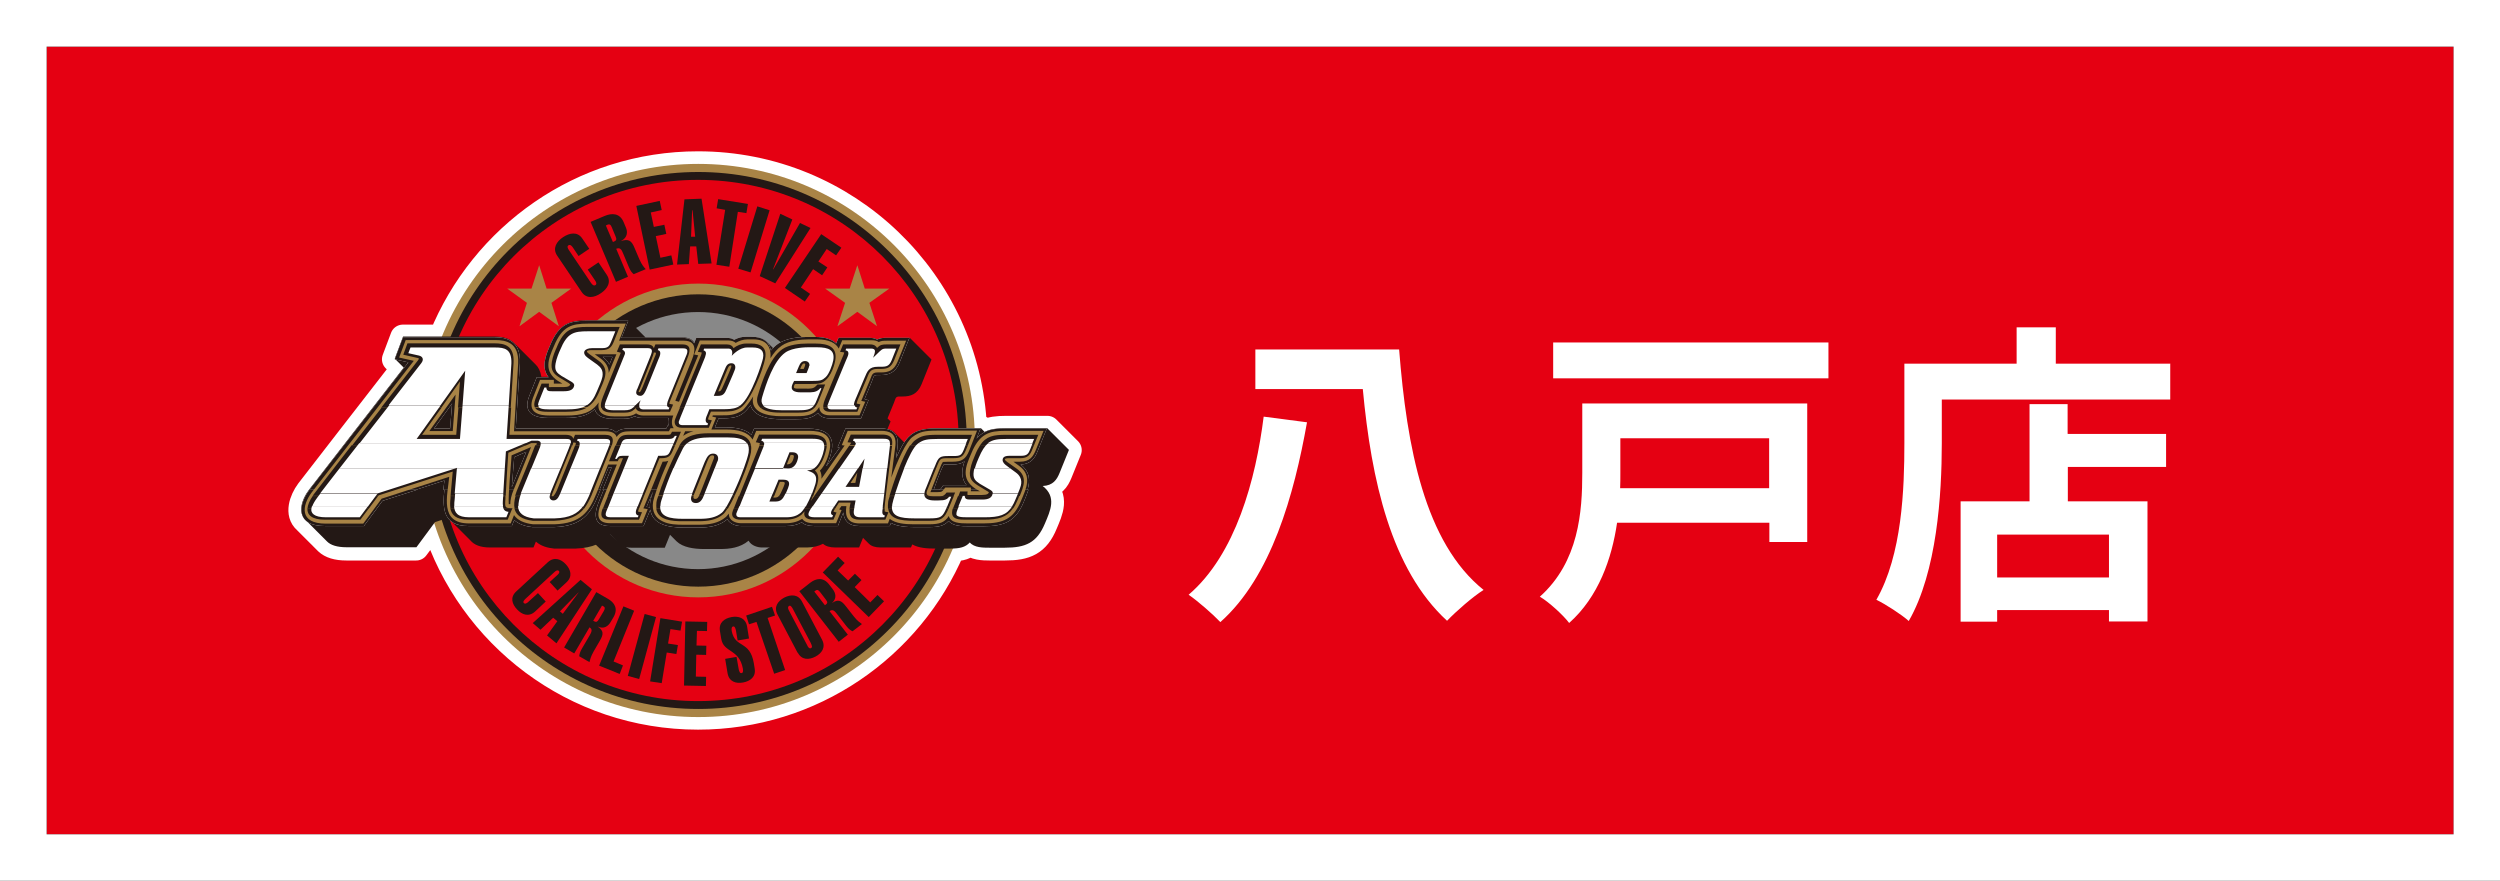 <?xml version="1.0" encoding="UTF-8"?>
<svg id="_レイヤー_2" data-name="レイヤー 2" xmlns="http://www.w3.org/2000/svg" viewBox="0 0 114.25 40.25">
  <rect x="0" y="0" width="114.25" height="40.25" fill="#333333" stroke="none"/>
  <defs>
    <style>
      .cls-1, .cls-2, .cls-3 {
        fill: #fff;
      }

      .cls-1, .cls-4 {
        fill-rule: evenodd;
      }

      .cls-2 {
        stroke: #fff;
        stroke-linecap: round;
        stroke-linejoin: round;
        stroke-width: 1.15px;
      }

      .cls-5, .cls-4 {
        fill: #231815;
      }

      .cls-6 {
        fill: #a98446;
      }

      .cls-7 {
        fill: #e50012;
      }

      .cls-8 {
        fill: #888;
      }
    </style>
  </defs>
  <g id="_コンテンツ" data-name="コンテンツ">
    <g>
      <rect class="cls-7" x="2.13" y="2.13" width="110" height="36"/>
      <g>
        <path class="cls-2" d="M47.87,19.58h-1.91c-.37,0-.68.03-.95.17l-.17-.17h-.31c-.29-6.72-5.83-12.09-12.63-12.09-5.31,0-9.85,3.28-11.73,7.92h-1.76l-.38,1.01.41.41c-1.13,1.46-4.18,5.38-4.35,5.61-.31.42-.51,1.04-.12,1.37l.97.97c.17.16.45.26.89.26h3.19l.82-1.1c1.62,5.12,6.4,8.83,12.06,8.83,5.22,0,9.71-3.17,11.63-7.69.38-.01.62-.08.8-.28.2.23.61.24.89.24h.71c.96,0,1.47-.22,1.83-1.1.25-.59.55-1.22-.1-1.72.48-.02.65-.3.77-.59l.43-1.06-.99-.99Z"/>
        <g>
          <path class="cls-6" d="M19.27,20.13c0-6.98,5.66-12.64,12.64-12.64s12.64,5.66,12.64,12.64-5.66,12.64-12.64,12.64-12.64-5.66-12.64-12.64h0Z"/>
          <path class="cls-5" d="M19.64,20.13c0-6.78,5.49-12.27,12.27-12.27s12.27,5.49,12.27,12.27-5.49,12.27-12.27,12.27-12.27-5.49-12.27-12.27h0Z"/>
          <path class="cls-7" d="M19.99,20.13c0-6.58,5.33-11.91,11.91-11.91s11.91,5.33,11.91,11.91-5.33,11.91-11.91,11.91-11.91-5.33-11.91-11.91h0Z"/>
          <path class="cls-6" d="M24.74,20.13c0-3.96,3.21-7.17,7.17-7.17s7.17,3.21,7.17,7.17-3.21,7.17-7.17,7.17-7.17-3.21-7.17-7.17h0Z"/>
          <path class="cls-5" d="M25.23,20.13c0-3.69,2.99-6.68,6.68-6.68s6.68,2.99,6.68,6.68-2.99,6.68-6.68,6.68-6.68-2.99-6.68-6.68h0Z"/>
          <path class="cls-8" d="M26.03,20.13c0-3.24,2.63-5.87,5.87-5.87s5.87,2.63,5.87,5.87-2.63,5.88-5.87,5.88-5.87-2.63-5.87-5.88h0Z"/>
          <path class="cls-5" d="M26.86,12.32l.33.49c.05.07.1.17.02.22-.08.05-.15-.03-.2-.1l-1.01-1.5c-.05-.07-.1-.17-.02-.22.08-.05.15.03.2.1l.26.39.49-.33-.32-.47c-.22-.33-.58-.26-.88-.06-.3.2-.49.51-.27.84l1.12,1.66c.22.33.58.27.88.06.3-.2.49-.51.27-.84l-.38-.57-.49.33h0Z"/>
          <polygon class="cls-5" points="30.77 12.09 30.68 11.67 30.18 11.78 29.97 10.79 30.45 10.69 30.36 10.27 29.88 10.37 29.74 9.71 30.24 9.6 30.15 9.18 29.08 9.41 29.69 12.32 30.77 12.09 30.77 12.09"/>
          <polygon class="cls-5" points="33.72 9.68 34.11 9.74 34.18 9.32 32.82 9.1 32.75 9.52 33.14 9.59 32.74 12.1 33.33 12.19 33.72 9.68 33.72 9.68"/>
          <polygon class="cls-5" points="34.3 12.45 35.17 9.61 34.61 9.43 33.74 12.28 34.3 12.45 34.3 12.45"/>
          <polygon class="cls-5" points="36.21 10.03 35.66 9.77 34.72 12.62 35.43 12.95 37.04 10.42 36.56 10.19 35.34 12.31 35.33 12.3 36.21 10.03 36.21 10.03"/>
          <polygon class="cls-5" points="36.78 13.78 37.02 13.43 36.6 13.14 37.16 12.3 37.57 12.58 37.81 12.22 37.4 11.95 37.78 11.38 38.21 11.67 38.45 11.32 37.53 10.7 35.87 13.16 36.78 13.78 36.78 13.78"/>
          <path class="cls-4" d="M28.7,12.65l-.54-1.28c.19-.08.25.05.32.22l.26.62c.08.19.15.26.22.32l.55-.23c-.08-.09-.17-.18-.29-.45l-.23-.54c-.13-.31-.26-.41-.62-.29h0c.32-.16.32-.43.23-.63l-.1-.24c-.18-.42-.54-.42-.87-.28l-.64.27,1.16,2.74.54-.23h0ZM27.7,10.3l.06-.03c.09-.04.15-.01.2.12l.17.41c.06.13.04.19-.05.23l-.07.03-.32-.75h0Z"/>
          <path class="cls-4" d="M31.58,10.83l.05-1.22h.02l.12,1.21h-.19ZM30.95,12.09l.53-.02.06-.81h.28s.09.8.09.8l.61-.02-.46-2.96-.78.03-.34,2.99h0Z"/>
          <path class="cls-5" d="M24.58,27.11l-.43.39c-.06.06-.15.12-.21.06-.06-.06.02-.14.08-.2l1.31-1.21c.06-.06.15-.12.21-.06.06.06-.02.15-.08.2l-.34.31.36.39.41-.38c.29-.27.19-.58-.03-.82-.22-.24-.53-.36-.82-.1l-1.45,1.34c-.29.27-.19.58.04.82.22.24.53.36.82.1l.49-.46-.36-.39h0Z"/>
          <path class="cls-4" d="M25.59,27.94l.84-.86h.01s-.72.97-.72.97l-.13-.11h0ZM24.34,28.47l.36.31.58-.55.19.16-.47.65.43.36,1.62-2.47-.52-.43-2.19,1.98h0Z"/>
          <path class="cls-4" d="M26.25,29.85l.69-1.18c.16.09.09.22,0,.38l-.34.58c-.1.17-.12.27-.13.36l.47.27c.03-.12.05-.24.19-.49l.29-.5c.17-.29.17-.45-.11-.64h0c.29.14.49-.02.6-.21l.13-.22c.22-.39.04-.66-.25-.83l-.54-.31-1.47,2.53.46.27h0ZM27.52,27.68l.06.03c.07.04.08.1.01.22l-.22.37c-.07.12-.12.14-.2.1l-.06-.03.4-.69h0Z"/>
          <polygon class="cls-5" points="28.32 30.8 28.47 30.41 28.04 30.23 28.98 27.91 28.49 27.71 27.38 30.42 28.32 30.8 28.32 30.8"/>
          <polygon class="cls-5" points="29.21 31.03 29.98 28.2 29.46 28.06 28.69 30.89 29.21 31.03 29.21 31.03"/>
          <polygon class="cls-5" points="30.24 31.22 30.47 29.82 30.91 29.89 30.98 29.48 30.53 29.41 30.64 28.75 31.1 28.82 31.17 28.41 30.18 28.25 29.71 31.14 30.24 31.22 30.24 31.22"/>
          <polygon class="cls-5" points="32.26 31.35 32.27 30.93 31.8 30.92 31.82 29.92 32.27 29.93 32.28 29.51 31.83 29.5 31.85 28.83 32.31 28.84 32.32 28.42 31.32 28.4 31.26 31.33 32.26 31.35 32.26 31.35"/>
          <path class="cls-5" d="M34.23,29.18l-.09-.56c-.07-.38-.39-.48-.71-.42-.32.06-.59.25-.53.63l.06.36c.11.66.82.44.99,1.37.01.08.02.19-.06.2-.08.02-.11-.09-.13-.17l-.1-.57-.52.09.11.66c.07.39.39.48.71.42.32-.06.59-.25.53-.63l-.04-.25c-.18-1.06-.85-.67-1.01-1.47-.01-.08-.02-.19.06-.21.08-.02.11.09.13.17l.08.47.52-.09h0Z"/>
          <polygon class="cls-5" points="35.08 28.24 35.42 28.13 35.28 27.73 34.1 28.13 34.23 28.53 34.57 28.42 35.38 30.79 35.88 30.62 35.08 28.24 35.08 28.24"/>
          <path class="cls-4" d="M36.46,29.83c.18.34.51.33.8.18.29-.15.49-.42.31-.77l-.92-1.75c-.18-.34-.51-.33-.81-.18-.29.16-.49.42-.31.77l.92,1.75h0ZM37.06,29.41c.04.07.08.18,0,.21-.07.04-.14-.05-.17-.13l-.83-1.58c-.04-.07-.08-.17,0-.22.07-.04.13.06.17.13l.83,1.58h0Z"/>
          <path class="cls-4" d="M38.75,29.01l-.84-1.08c.15-.11.24,0,.35.14l.41.53c.12.16.21.21.29.25l.43-.33c-.09-.07-.21-.14-.38-.36l-.36-.46c-.2-.26-.35-.33-.63-.14h0c.24-.22.17-.46.03-.64l-.16-.21c-.27-.35-.6-.28-.86-.08l-.5.39,1.8,2.31.42-.33h0ZM37.22,27.03l.05-.04c.07-.05.13-.04.21.07l.26.34c.09.11.08.17.01.22l-.05.04-.49-.63h0Z"/>
          <polygon class="cls-5" points="40.4 27.48 40.1 27.19 39.77 27.53 39.06 26.83 39.37 26.51 39.07 26.22 38.76 26.53 38.28 26.07 38.6 25.73 38.3 25.44 37.6 26.16 39.7 28.2 40.4 27.48 40.4 27.48"/>
          <polygon class="cls-6" points="26.1 13.19 25.2 13.84 25.54 14.91 24.64 14.25 23.74 14.91 24.08 13.84 23.18 13.19 24.29 13.19 24.64 12.12 24.98 13.19 26.1 13.19 26.1 13.19"/>
          <polygon class="cls-6" points="40.64 13.19 39.73 13.84 40.08 14.91 39.18 14.25 38.27 14.91 38.62 13.84 37.71 13.19 38.83 13.19 39.18 12.12 39.52 13.19 40.64 13.19 40.64 13.19"/>
          <path class="cls-5" d="M31.74,15.7l.1-.25h1.39c.13,0,.24.03.34.09.15-.08.33-.14.53-.14h.26c.33,0,.56.09.7.24l.28.28c.08-.08.16-.15.24-.21.38-.26.95-.31,1.31-.31h.38c.45,0,.77.11.96.3l.11-.26h1.43c.13,0,.24.03.33.08.14-.07.27-.08.41-.08h1.07l.99.99-.45,1.12c-.19.47-.5.57-.88.57h-.15c-.18,0-.17.13-.23.27l-.3.73.14.14-.14.34c.14.03.27.1.37.22l.4.41c.3-.47.66-.66,1.48-.66h2.02l.17.17c.26-.14.57-.17.95-.17h1.91l.99.99-.43,1.06c-.12.29-.29.57-.77.59.65.5.35,1.13.1,1.72-.37.88-.88,1.1-1.83,1.1h-.71c-.28,0-.69,0-.89-.24-.2.22-.46.28-.89.28h-.69c-.35,0-.75-.02-1.05-.19l-.06.14h-1.38c-.25,0-.43-.06-.54-.17l-.27-.27-.18.44h-1.09c-.25,0-.44-.06-.56-.17-.19.1-.43.17-.73.17h-2.06c-.17,0-.48-.07-.61-.31-.38.32-.86.38-1.3.38h-.73c-.46,0-.97-.07-1.26-.35l-.3-.3-.24.59h-1.54c-.26,0-.43-.07-.53-.18l-.43-.43c-.31.38-.77.62-1.57.65h-.99c-.29-.03-.6-.11-.83-.32l-.11.27h-1.99c-.44,0-.72-.12-.89-.32l-1.03-1.03-.59.19-.85,1.15h-3.19c-.44,0-.73-.1-.89-.26l-.97-.97c-.39-.34-.19-.96.12-1.37.17-.23,3.22-4.15,4.35-5.61l-.41-.41.38-1.01h4.17c.31,0,.67.05.91.3l.97.97c.13.12.23.31.27.57h.34c-.35-.45-.14-.98.07-1.46.4-.98.9-1.12,1.67-1.12h1.9l.78.78h1.69c.3,0,.46.1.54.25h0Z"/>
          <path class="cls-1" d="M19.07,22.38l-1.59.51-.85,1.15h-1.77c-1.41,0-1.19-1.01-.75-1.61,0-.01.02-.03.04-.05h4.92ZM27.44,22.38l-.1.25c-.34.83-.74,1.42-2.02,1.46h-.99c-.29-.03-.6-.12-.83-.32l-.11.27h-1.99c-1.18,0-1.18-.86-1.09-1.67h7.14ZM42.71,22.38s0,0,0,0h.14s.06,0,.09,0h4.06c-.06.19-.14.38-.22.57-.37.88-.88,1.1-1.83,1.1h-.71c-.28,0-.68,0-.89-.24-.2.22-.46.28-.89.28h-.69c-.35,0-.75-.03-1.05-.19l-.06.14h-1.38c-.52,0-.71-.27-.74-.62l-.25.62h-1.09c-.25,0-.44-.06-.56-.17-.19.11-.43.17-.73.17h-2.06c-.17,0-.48-.07-.61-.31-.38.32-.86.38-1.3.38h-.73c-.65,0-1.4-.14-1.49-.82l-.31.75h-1.54c-.74,0-.73-.52-.53-1.04l.25-.62h15.13ZM29.7,23.18c0-.09,0-.18.02-.28.01-.07.05-.23.13-.45l-.3.71.15.03h0Z"/>
          <path class="cls-1" d="M14.14,22.38c.44-.57,3.66-4.72,4.52-5.82-.21-.05-.41-.09-.62-.14l.38-1.01h4.17c.54,0,1.22.15,1.17,1.19l-.19,2.98h4.05c.24,0,.42.06.53.18.17-.15.38-.18.6-.18h1.7s.05-.09.07-.14h.03c-.03-.11-.02-.23,0-.34h-1.2c-.12,0-.24-.02-.34-.08-.16.09-.32.12-.55.12h-.44c-.49,0-.77-.16-.84-.44-.33.31-.77.4-1.38.4h-.74c-.48,0-1.21-.13-.88-.98l.35-.88h.54c-.35-.45-.14-.98.07-1.46.4-.98.9-1.12,1.67-1.12h1.9l-.31.78h2.78c.3,0,.46.1.54.25l.1-.25h1.39c.13,0,.24.03.34.09.15-.08.33-.14.53-.14h.26c.56,0,.82.26.89.63.1-.12.21-.23.33-.31.38-.26.95-.31,1.31-.31h.38c.45,0,.77.11.96.3l.11-.26h1.43c.13,0,.24.03.33.08.14-.07.27-.08.41-.08h1.07l-.45,1.13c-.19.47-.5.57-.88.57h-.15c-.18,0-.17.13-.23.27l-.34.83.18.05-.34.83h-1.43c-.28,0-.46-.1-.54-.25-.28.27-.64.29-1.01.29h-.69c-.47,0-1.22-.09-1.38-.64-.38.52-.66.6-1.33.6h-.13l-.17.41h.52c.4,0,.87.07,1.15.34l.12-.28h2.51c.56,0,1.19.18,1.04.99-.04.2-.12.47-.25.71h.02s.59-.83.59-.83l-.09-.02.36-.86h1.62c.34,0,.83.11.76.81-.02.18-.04.36-.07.54.45-.98.7-1.35,1.84-1.35h2.02l-.18.46c.34-.39.75-.46,1.3-.46h1.91l-.43,1.06c-.12.29-.29.57-.77.59.44.34.44.74.32,1.15h-4.06c.11-.02.12-.08.21-.21h1.06c-.27-.33-.22-.72-.09-1.09-.14.11-.33.15-.58.15-.02,0-.28,0-.37,0-.18.32-.42,1.04-.46,1.15h-15.13l.41-1.02h-.14l-.41,1.02h-7.14c.02-.14.03-.28.05-.42l-1.29.42h-4.92ZM23.39,22.26c.11-.28.45-1.09.66-1.61l-.55.24c-.03.46-.08.92-.11,1.37h0ZM20.66,18.44l-.82,1.14h.73l.09-1.14h0ZM27.55,16.31c.14.11.24.23.3.35l.14-.35h-.44Z"/>
          <path class="cls-3" d="M31.31,19.71l-.09.21c.14-.1.3-.17.47-.21h-.38ZM27.82,17.04l.35-.85h-.99l.25.18c.29.21.39.44.39.68h0ZM20.69,19.7l.13-1.67-1.2,1.67h1.07ZM23.32,23.05c0-.2.05-.42.15-.66.06-.15.61-1.47.8-1.96l-.89.38c-.03.49-.16,1.77-.13,2.23h.07ZM40.11,15.66c.14-.09.26-.09.41-.09h.89l-.39.96c-.17.41-.42.49-.77.49h-.15c-.26,0-.25.14-.34.34l-.4.96.18.04-.26.62h-1.35c-.36,0-.48-.17-.49-.38-.1.16-.22.26-.36.32-.2.09-.44.1-.7.1h-.69c-.56,0-1.43-.14-1.27-.9-.22.34-.42.6-.53.66-.34.2-.58.2-.91.2h-.41v.03s-.02.03-.02.03l.18.04-.22.55h.7c.48,0,.98.1,1.18.46l.17-.4h2.43c.55,0,1.05.16.93.85-.05.28-.19.7-.45.97.06.09.08.22.07.37l1.06-1.52c-.05,0-.1-.01-.13-.02l.27-.65h1.54c.32,0,.7.09.64.67-.06.49-.13.98-.19,1.47.28-.77.68-1.65.97-1.86.31-.23.54-.29,1.11-.29h1.84l-.36.92c-.16.39-.34.5-.76.5,0,0-.39,0-.44.01-.05.07-.08.14-.11.22l-.46,1.16h.32c.22,0,.21-.02.36-.21h1.17v.17h.41c-.07-.04-.14-.08-.21-.12-.66-.44-.45-1-.19-1.59.38-.93.83-1.05,1.57-1.05h1.74l-.36.89c-.12.28-.26.52-.72.52h-.3l.25.18c.64.46.33,1.06.1,1.61-.34.82-.8,1.03-1.72,1.03h-.71c-.37,0-.79-.02-.87-.34-.18.29-.41.38-.91.38h-.69c-.41,0-.84-.04-1.1-.25l-.08.21h-1.3c-.56,0-.67-.34-.6-.79h-.23l-.1.15.11.03-.25.6h-1.01c-.3,0-.46-.08-.54-.2-.19.12-.42.2-.75.2h-2.06c-.21,0-.56-.11-.54-.44-.05.06-.09.11-.13.15-.34.3-.79.36-1.24.36h-.73c-.27,0-.64-.01-.92-.15-.32-.15-.52-.44-.44-.92.03-.15.24-.86.69-1.85-.08.03-.17.04-.26.04l-.85,2.07-.03.06.2.04-.26.64h-1.46c-.67,0-.58-.48-.42-.88l.73-1.8h-.4l-.54,1.34c-.33.81-.69,1.35-1.91,1.39h-.98c-.44-.05-.72-.2-.87-.42l-.15.38h-1.91c-1.36,0-.98-1.26-.9-2.13l-3.09,1-.84,1.14h-1.71c-1.23,0-1.09-.83-.65-1.42.19-.25,4.02-5.18,4.67-6.02-.22-.05-.45-.1-.67-.15l.3-.8h4.09c.51,0,1.09.13,1.05,1.06l-.19,3.11h4.18c.32,0,.46.11.51.26.15-.23.35-.26.62-.26h1.77s.05-.09.07-.14h.15c-.12-.15-.1-.38-.02-.58h-1.36c-.13,0-.25-.03-.34-.1-.15.1-.31.14-.54.14h-.44c-.61,0-.8-.24-.73-.64-.32.47-.76.6-1.49.6h-.74c-.5,0-1.04-.12-.77-.82l.32-.81h.63v.17s.39,0,.39,0c-.09-.05-.17-.1-.2-.12-.66-.44-.45-.99-.19-1.58.38-.93.82-1.04,1.56-1.04h1.73l-.31.78h2.96c.62,0,.52.5.37.87,0,0-.66,1.63-.75,1.85v.03s.16.04.16.04c.28-.69.57-1.38.86-2.08l.02-.04-.19-.04.26-.64h1.31c.14,0,.25.04.33.11.15-.09.34-.16.54-.16h.26c.64,0,.83.37.79.86.14-.23.31-.43.51-.57.34-.24.89-.29,1.24-.29h.38c.55,0,.86.17.99.42l.16-.38h1.35c.14,0,.25.03.33.09h0Z"/>
          <path class="cls-1" d="M16.85,23.24l-.38.51h-1.62c-.6,0-.82-.22-.8-.51h2.8ZM23.41,23.24l-.21.51h-1.8c-.56,0-.76-.22-.82-.51h2.83ZM26.69,23.24c-.27.34-.66.53-1.37.56h-.97c-.51-.06-.77-.26-.84-.56h3.17ZM29.2,23.24s-.04.1-.04.14c.06.02.12.02.18.03l-.14.34h-1.35c-.44,0-.4-.26-.31-.51h1.65ZM33.25,23.24c-.08.12-.14.21-.2.26-.3.26-.69.32-1.13.32h-.73c-.46,0-1.12-.04-1.2-.57h3.26ZM38.17,23.24l-.05.07s-.03.05-.03.07c.04.02.09.03.14.04l-.14.33h-.9c-.39,0-.48-.17-.42-.38-.05.06-.1.11-.15.16-.17.13-.38.22-.73.22h-2.06c-.23,0-.46-.11-.34-.41l.04-.1h0s4.63,0,4.63,0h0ZM40.43,23.24c0,.07,0,.11,0,.13.05.03.12.03.17.04l-.14.34h-1.18c-.43,0-.48-.24-.45-.51h1.6ZM43.35,23.24c-.19.45-.32.56-.89.56h-.69c-.63,0-1.11-.08-1.18-.56h2.77ZM46.29,23.24c-.28.4-.66.51-1.35.51h-.71c-.37,0-.85.03-.69-.51h2.74Z"/>
          <path class="cls-1" d="M17.28,22.67l-.43.58h-2.8c.01-.17.1-.38.24-.58h2.99ZM23.1,22.67c0,.08,0,.16-.01.24-.02.32.03.3.33.32v.02h-2.83c-.03-.15-.02-.32,0-.49,0-.02,0-.05,0-.09h2.52ZM25.23,22.67s0,.01.02.01c.01,0,.02,0,.04-.01h1.73c-.1.22-.2.41-.33.58h-3.17c-.04-.17-.02-.36.04-.58h1.68ZM29.43,22.67l-.18.45s-.03.08-.05.13h-1.65s.03-.09.05-.13l.18-.45h1.66ZM31.7,22.67c-.02.06-.02.13.07.13.06,0,.11-.01.17-.13h1.63c-.11.22-.21.42-.31.58h-3.26c-.01-.09-.01-.18,0-.3,0-.04.03-.14.08-.28h1.61ZM35.37,22.67l-.03.07h.06c.08,0,.14-.01.19-.07h1.56c-.03.08-.07.16-.1.23l.16-.23h3.27c-.03.24-.05.45-.06.58h-1.6c.01-.09.03-.19.05-.28h-.53l-.18.28h-4.63l.13-.33c.03-.08.07-.17.1-.25h1.6ZM42.5,22.67s.09.01.15.01h.2c.09,0,.16,0,.21-.01h.53l-.23.55s0,.02-.01.03h-2.77c-.01-.09,0-.21.01-.33,0-.04.03-.12.07-.25h1.84ZM46.58,22.67c-.02.06-.05.11-.07.17-.07.16-.14.3-.22.41h-2.74s.01-.04.02-.06l.21-.52h2.8Z"/>
          <path class="cls-1" d="M24.01,20.36l-.78.33c-.04.66-.09,1.31-.12,1.97h-2.52c.02-.23.07-.8.1-1.11l-3.39,1.09v.02h-3.01s.03-.04.04-.06c.08-.11.85-1.1,1.74-2.25h7.94ZM26.14,20.36c-.02.05-.04.1-.06.15l-.82,2-.02.05s-.03.08-.02.1h-1.68c.02-.07.05-.14.07-.21.2-.48.58-1.39.84-2.08,0,0,0-.01,0-.02h1.66ZM27.95,20.36c-.02.05-.04.1-.06.15l-.81,2.01c-.02.05-.04.1-.06.15h-1.73s.08-.08.16-.26l.77-1.9s.04-.09.06-.15h1.67ZM30.85,20.36l-.11.25c-.12.29-.26.33-.56.33h-.04l-.71,1.73h-1.66l.7-1.73h-.06c-.14,0-.12.03-.18.14h-.4l.29-.72h2.71ZM34.32,20.36c.02.09.01.19,0,.31-.07.38-.41,1.3-.75,1.99h-1.63s.04-.09.07-.15l.59-1.5c.03-.06.08-.2-.04-.2-.08,0-.14.03-.24.28l-.6,1.5s-.02.04-.02.06h-1.61c.13-.43.44-1.27.97-2.29,0,0,0-.01,0-.01h3.27ZM37.78,20.36s0,.1-.02.16c-.06.31-.23.78-.52.98.2.17.17.43.11.64-.03.1-.1.31-.19.53h-1.56s.08-.12.13-.24c0,0,.16-.33.13-.37-.01-.02-.02-.04-.12-.04h-.1l-.26.65h-1.6c.29-.72.58-1.44.87-2.16.02-.04.04-.09.06-.15h3.08ZM40.77,20.36c-.02.18-.19,1.47-.29,2.31h-3.27l1.6-2.3h0s1.95,0,1.95,0h0ZM44.23,20.36l-.08.19c-.13.32-.24.39-.61.39h-.23c-.34,0-.35.02-.48.34l-.4.99c-.11.24-.14.36.06.39h-1.84c.16-.54.57-1.75.94-2.31h2.62ZM47.25,20.36l-.07.17c-.1.26-.21.41-.56.41h-.52c-.23,0-.22.07-.06.18l.44.31c.49.35.3.81.12,1.24h-2.8l.08-.21h.34s-.02.13,0,.16c.03,0,.07,0,.1,0h.56c.24,0,.3-.06.31-.13-.17-.11-.34-.2-.51-.31-.23-.15-.42-.3-.34-.72.04-.25.16-.52.22-.66.07-.18.15-.33.23-.45h2.47ZM43.06,22.67c.07-.02.12-.06.2-.16h.39l-.07.16h-.53ZM38.87,22.07h.22l.09-.47c-.12.19-.25.38-.31.47h0ZM36.13,20.79l-.17.43h.02c.15,0,.26-.1.3-.35,0-.05,0-.08-.1-.08h-.05Z"/>
          <path class="cls-1" d="M20.18,18.63l-.89,1.24h1.56l.1-1.24h2.41l-.08,1.24h2.56c.24,0,.34.08.36.19l.08-.19h1.36c.42,0,.4.24.32.49h-1.67s.03-.09.03-.12c-.04-.01-.08-.02-.12-.02-.01.05-.02.09-.04.14h-1.66s.03-.07.03-.11h-.25l-.25.11h-7.94c.44-.56.91-1.17,1.35-1.73h2.76ZM26.82,18.63c-.24.14-.56.19-1,.19h-.74c-.26,0-.54-.02-.63-.19h2.36ZM30.7,18.63l-.08.19h-1.25c-.18,0-.28-.07-.32-.17l-.04.04c-.14.13-.26.17-.52.17h-.44c-.35,0-.52-.07-.56-.23h3.23ZM33.86,18.63s-.01.01-.02.01c-.29.17-.5.17-.83.17h-.52l-.06.14s-.08.17-.07.22c.04.02.12.02.17.04l-.14.34h-1.23c-.35,0-.34-.26-.32-.34,0-.03.1-.26.23-.57h2.8ZM37.23,18.63c-.2.21-.46.23-.83.23h-.69c-.27,0-.73-.02-.96-.23h2.48ZM39.26,18.63l-.08.19h-1.24c-.21,0-.3-.08-.32-.19h1.63ZM28.14,20.36l.06-.15c.12-.3.27-.34.56-.34h1.77c.14,0,.12-.03.18-.14h.41l-.27.63h-2.71ZM31.05,20.36c.25-.49.88-.56,1.34-.56h.84c.45,0,1.01.07,1.09.56h-3.27ZM34.7,20.36s.02-.08.03-.11h-.02c-.06-.02-.11-.03-.17-.04l.15-.35h2.32c.35,0,.77.04.77.49h-3.08ZM38.82,20.36l.04-.06s.03-.05.04-.07c-.04-.01-.12-.01-.17-.02l.15-.35h1.42c.28,0,.52.06.47.48,0,0,0,0,0,0h-1.95ZM41.61,20.36c.07-.11.14-.19.21-.24.27-.2.46-.25,1.01-.25h1.59l-.19.49h-2.62ZM44.78,20.36c.29-.44.64-.49,1.19-.49h1.48l-.2.49h-2.47Z"/>
          <path class="cls-1" d="M17.42,18.63c.92-1.18,1.68-2.16,1.68-2.16.07-.09.04-.1-.01-.11-.22-.05-.44-.1-.66-.15l.19-.52h3.97c.47,0,.92.1.88.89l-.13,2.05h-2.41l.09-1.2-.85,1.2h-2.76ZM24.45,18.63c-.05-.09-.05-.21.02-.4l.28-.7h.34s-.02.13,0,.16c.03.01.07,0,.1,0h.56c.24,0,.29-.06.31-.13-.03-.03-.13-.09-.23-.15-.11-.07-.23-.13-.27-.16-.23-.15-.41-.3-.34-.72.04-.25.16-.52.22-.65.34-.85.71-.94,1.41-.94h1.47l-.26.65c-.1.25-.2.41-.56.41h-.46c-.29,0-.25.08-.11.18l.42.3c.57.4.24.92.05,1.39-.15.36-.32.59-.56.73h-2.36ZM27.47,18.63c-.03-.12,0-.29.09-.51l.81-2s-.15-.04-.18-.05l.14-.33h1.24c.19,0,.28.07.31.18l.07-.18h1.24c.45,0,.33.37.22.64,0,0-.66,1.62-.75,1.85-.02.04-.07.17-.07.22.04.02.12.02.17.04l-.06.15h-3.23ZM31.06,18.63c.11-.26.24-.58.36-.89.29-.7.57-1.39.57-1.39.03-.07.07-.16.08-.24-.05-.02-.12-.02-.18-.03l.14-.34h1.2c.15,0,.25.07.29.17.16-.12.36-.21.57-.21h.26c.4,0,.71.17.62.67-.09.52-.67,1.97-1.13,2.27h-2.8ZM34.75,18.63c-.13-.12-.2-.29-.12-.55.18-.59.53-1.71,1.12-2.12.3-.21.79-.26,1.14-.26h.38c.59,0,1.01.16.9.78-.06.32-.27.91-.67,1.03-.11.03-.27.04-.51.04h-.66l-.03.05c-.04.09-.02.12.01.14.05.02.13.02.22.02h.29c.16,0,.34.02.46-.11l.08-.08h.35l-.29.73c-.06.15-.13.26-.2.34h-2.48ZM37.63,18.63c-.03-.13.04-.31.1-.45l.76-1.83c.03-.07.08-.17.09-.24-.05-.02-.13-.02-.19-.03l.14-.34h1.24c.19,0,.27.08.31.16h0c.15-.15.25-.16.43-.16h.64l-.29.73c-.14.33-.31.39-.61.39h-.15c-.35,0-.38.18-.49.44l-.35.83-.04.09s-.07.17-.07.22c.04.02.12.02.17.04l-.06.15h-1.63ZM29.8,16.37l-.57,1.42c-.03.06-.08.13,0,.13.04,0,.13-.21.14-.24l.54-1.34c.03-.07.07-.15.07-.22-.02,0-.03,0-.05-.01h-.05c-.02.09-.05.19-.09.27h0ZM36.8,16.65s0-.04-.05-.04c-.04,0-.08.01-.14.15l-.04.1h.16l.03-.07c.02-.05.04-.09.04-.14h0ZM32.81,17.89c.12,0,.15-.04.23-.23.12-.28.26-.57.37-.86,0-.02.04-.1-.01-.1-.1,0-.13.12-.17.2l-.41.99h0Z"/>
          <path class="cls-1" d="M16.78,23.09l-.38.51h-1.55c-.55,0-.69-.2-.66-.39,0-.04.02-.08.03-.12h2.55ZM22.94,23.09c.02.14.08.25.26.26l-.1.25h-1.7c-.53,0-.67-.21-.69-.51h2.23ZM26.61,23.09c-.25.34-.6.54-1.3.56h-.96c-.49-.06-.7-.25-.72-.56h2.97ZM29.1,23.09c-.06.14-.17.39.04.43l-.03.08h-1.25c-.35,0-.2-.24-.12-.44l.03-.07h1.34ZM33.17,23.09c-.08.14-.16.25-.22.3-.25.22-.6.28-1.03.28h-.73c-.62,0-1.08-.09-1.06-.58h3.04ZM36.78,23.09c-.08.14-.17.26-.25.32-.14.11-.32.19-.63.19h-2.06c-.12,0-.24-.01-.22-.17,0,0,.05-.14.13-.34h3.03ZM38.09,23.09l-.09.14s-.05.1-.06.14c-.02.08.03.12.09.14l-.04.09h-.8c-.39,0-.31-.18-.17-.4l.08-.11h.99ZM40.3,23.09v.11c-.03.11-.06.29.09.32l-.03.08h-1.09c-.31,0-.34-.14-.3-.37l.03-.15h1.29ZM43.25,23.09l-.03.07c-.18.42-.25.49-.77.49h-.69c-.7,0-1.05-.1-1.04-.56h2.52ZM46.21,23.09c-.25.41-.59.51-1.27.51h-.71c-.19,0-.34,0-.45-.03-.1-.03-.14-.07-.12-.15,0-.05.03-.13.05-.18l.06-.14h2.45Z"/>
          <path class="cls-1" d="M17.21,22.52h0s-.43.58-.43.58h-2.55c.04-.12.12-.25.23-.4.02-.02.06-.08.13-.17h2.62ZM22.96,22.52c0,.09,0,.15-.01.18,0,.11-.03.26-.01.39h-2.23c0-.1,0-.21.01-.32,0-.04.01-.13.02-.25h2.21ZM25.11,22.52s-.02.08-.03.11c-.02.11.06.2.17.2.14,0,.22-.1.31-.31h1.35c-.09.22-.19.41-.3.58h-2.97c0-.16.04-.35.12-.58h1.35ZM29.34,22.52l-.22.54s0,.02-.01.03h-1.34l.23-.58h1.34ZM31.59,22.52v.03c-.08.16-.09.4.17.4.18,0,.28-.12.38-.37l.02-.06h1.31c-.1.22-.21.42-.3.58h-3.04s0-.08.01-.12c0-.05.05-.21.14-.46h1.31ZM35.27,22.52l-.15.36h.28c.24,0,.34-.11.45-.36h1.21c-.08.19-.17.4-.28.58h-3.03c.06-.16.14-.36.23-.58h1.28ZM40.37,22.52l-.07.58h-1.29l.05-.27h-.79l-.18.27h-.99l.4-.58h2.87ZM42.2,22.52c-.02.23.21.31.44.31h.2c.31,0,.39-.05.49-.17h.09l-.18.44h-2.52s0-.1.02-.15c.01-.06.05-.21.12-.42h1.34ZM46.48,22.52c-.03.08-.07.16-.11.26-.05.12-.1.23-.16.32h-2.45l.2-.48h.09c0,.15.11.17.25.17h.56c.28,0,.43-.09.46-.26h1.15Z"/>
          <path class="cls-1" d="M20.79,21.36l-3.58,1.15h-2.62c.17-.23.5-.64.89-1.15h5.3ZM23.03,21.36c-.03.41-.06.89-.07,1.15h-2.21c.03-.38.09-1.03.1-1.15h2.18ZM25.58,21.36l-.45,1.09s-.01.04-.02.06h-1.35s0,0,0,0l.47-1.14h1.34ZM27.38,21.36l-.44,1.1s-.02.04-.02.06h-1.35s.01-.03.02-.05l.45-1.1h1.35ZM29.81,21.36l-.47,1.15h-1.34l.47-1.15h1.34ZM32.05,21.36l-.46,1.15h-1.31c.1-.28.24-.68.45-1.15h1.31ZM33.95,21.36c-.13.37-.31.79-.48,1.15h-1.31s.46-1.15.46-1.15h1.33ZM35.74,21.36h0s.24.01.24.01c.03,0,.06,0,.09-.01h1.1c-.06.05-.12.07-.19.08l-.14.02.13.05c.31.11.31.32.24.58-.03.09-.08.25-.15.43h-1.21s0-.02.01-.03c.05-.11.16-.33.14-.45-.01-.11-.11-.16-.28-.16h-.2l-.26.65h-1.28c.15-.37.32-.79.47-1.15h1.29ZM39.17,21.36l-.57.85h.62l.16-.85h1.12l-.13,1.15h-2.87l.8-1.15h.86ZM42.64,21.36l-.34.85c-.04.09-.08.18-.09.27,0,0,0,.02,0,.03h-1.34c.1-.31.25-.74.41-1.15h1.37ZM46.12,21.36l.26.19c.17.12.31.32.23.61-.03.1-.07.22-.13.35h-1.15s0,0,0,0c.02-.08-.05-.13-.11-.16-.16-.09-.32-.19-.48-.28-.21-.14-.34-.24-.28-.57,0-.04.02-.09.03-.13h1.62Z"/>
          <path class="cls-1" d="M23.98,20.21l-.9.38s-.02.35-.05.77h-2.18s0-.02,0-.02l-.07.02h-5.3c.27-.35.58-.74.9-1.15h7.6ZM26.04,20.21c-.02.05-.06.17-.09.25l-.37.91h-1.34l.32-.8c.04-.1.11-.25.1-.35h1.38ZM27.84,20.21c-.01.05-.06.17-.09.25l-.37.91h-1.35l.33-.8c.03-.08.11-.24.09-.35h1.39ZM30.75,20.21l-.14.34c-.09.22-.16.24-.42.24h-.14l-.23.57h-1.34l.23-.57h-.28c-.18,0-.22.05-.27.14h-.08l.27-.66s.02-.04.02-.05h2.39ZM34.1,20.21c.07.1.1.24.07.44-.03.16-.11.42-.22.72h-1.33l.11-.29s.02-.04.03-.06c.05-.14.01-.33-.21-.33-.18,0-.28.12-.38.37l-.13.32h-1.31c.12-.28.27-.59.44-.93.05-.09.11-.17.19-.23h2.73ZM37.6,20.21c.03.07.04.16.02.28-.04.23-.19.69-.45.87h-1.1c.19-.04.31-.22.36-.47.03-.15-.07-.26-.24-.26h-.15l-.29.72h-1.29c.18-.45.32-.8.32-.8.04-.1.12-.25.1-.35h2.73ZM40.63,20.21s0,.08,0,.13l-.12,1.03h-1.12l.08-.43-.29.43h-.86l.64-.92c.04-.06.12-.16.11-.24h1.57ZM44.12,20.21l-.11.29c-.11.26-.16.3-.47.3h-.23c-.4,0-.46.04-.62.43l-.06.14h-1.37c.21-.51.44-.99.63-1.13.01,0,.03-.02.04-.03h2.18ZM47.15,20.21l-.1.26c-.09.23-.15.32-.43.32h-.52c-.25,0-.31.08-.32.18-.01.11.09.21.18.27l.17.12h-1.62c.05-.19.13-.38.18-.49.13-.33.27-.54.42-.66h2.04Z"/>
          <path class="cls-1" d="M20.1,18.48l-1.1,1.54h1.99l.12-1.54h2.11l-.1,1.54h2.71c.12,0,.24.01.22.17,0,0,0,.01,0,.02h-1.38c0-.05-.04-.09-.12-.11h-.3l-.25.11h-7.6c.45-.58.92-1.18,1.34-1.73h2.38ZM24.56,18.48c0,.15.16.19.52.19h.74c.44,0,.73-.04.95-.19h-2.21ZM27.6,18.48c-.02.15.07.23.44.23h.44c.23,0,.32-.04.42-.13.03-.02.06-.06.1-.1h-1.4ZM29.17,18.48c0,.1.03.19.2.19h1.15l.03-.08c-.07-.02-.1-.06-.11-.11h-1.28ZM33.81,18.48s-.03.02-.05.03c-.04.02-.07.04-.11.06-.18.09-.46.09-.65.09h-.62c-.04.1-.08.18-.09.22-.05.11-.17.37.03.42l-.03.08h-1.14c-.2,0-.18-.12-.18-.16,0-.02.13-.34.3-.75h2.53ZM34.82,18.48c.14.18.5.23.9.23h.69c.38,0,.6-.02.76-.23h-2.34ZM39.01,18.48c0,.05.04.09.11.11l-.03.08h-1.14c-.2,0-.18-.12-.18-.17,0,0,0-.01,0-.02h1.24ZM26.45,20.21c0-.06-.04-.1-.12-.11l.03-.08h1.26c.12,0,.24.01.22.17,0,0,0,.01,0,.02h-1.39ZM28.36,20.21c.08-.18.17-.19.39-.19h1.77c.17,0,.22-.05.27-.14h.09l-.14.33h-2.39ZM31.37,20.21c.26-.21.66-.26,1.02-.26h.84c.38,0,.72.05.86.26h-2.73ZM34.87,20.21c-.01-.05-.05-.09-.12-.11l.04-.09h2.22c.23,0,.5,0,.59.19h-2.73ZM39.05,20.21s0-.03-.01-.05c-.02-.03-.05-.05-.1-.06l.04-.09h1.33c.21,0,.32.02.33.19h-1.57ZM41.94,20.21c.22-.15.38-.19.88-.19h1.38l-.08.19h-2.18ZM45.11,20.21c.22-.17.48-.19.85-.19h1.26l-.08.19h-2.04Z"/>
          <path class="cls-1" d="M17.72,18.48c.83-1.07,1.49-1.92,1.49-1.92.14-.18.06-.31-.09-.35-.16-.04-.38-.08-.49-.11l.1-.26h3.87c.44,0,.76.07.74.73l-.12,1.9h-2.11l.12-1.57-1.12,1.57h-2.38ZM26.77,18.48c.19-.12.33-.32.46-.64.07-.17.22-.49.25-.66.05-.29-.07-.43-.24-.56l-.42-.3c-.31-.22-.18-.45.19-.45h.46c.27,0,.33-.09.42-.32l.18-.45h-1.25c-.65,0-.95.07-1.27.85-.06.13-.17.39-.21.62-.06.33.06.43.27.57.15.09.31.18.46.27.06.04.13.09.12.17-.03.18-.18.26-.46.26h-.56c-.14,0-.25-.01-.24-.17h-.09l-.24.6c-.03.08-.04.12-.05.17,0,.01,0,.02,0,.03h2.21ZM29,18.48c.11-.1.24-.23.24-.23-.03.06-.07.15-.07.23h1.28c-.02-.1.05-.24.08-.32.1-.23.75-1.85.75-1.85.04-.09.09-.21.1-.26,0-.05.03-.17-.17-.17h-1.14l-.03.08c.21.04.08.31.03.42l-.54,1.34c-.05.11-.13.33-.28.33-.09,0-.23-.04-.19-.2.01-.06.02-.08.05-.13l.57-1.42c.04-.09.08-.21.09-.26,0-.05.03-.17-.18-.17h-1.14l-.03.08c.09.02.15.11.11.21l-.81,2c-.05.12-.09.23-.1.31h1.4ZM31.28,18.48c.34-.84.85-2.07.85-2.07.03-.06.08-.2.09-.27.02-.09-.03-.15-.12-.17l.03-.08h1.1c.25,0,.18.28.16.33.06-.06.36-.38.7-.38h.26c.34,0,.54.13.47.49-.03.18-.53,1.78-1.03,2.15h-2.53ZM37.16,18.48c.05-.06.09-.14.13-.25l.21-.53h-.06l-.03.04c-.16.16-.35.15-.57.15h-.29c-.29,0-.5-.09-.37-.38l.07-.14h.76c.49,0,.52-.03.69-.18.15-.14.3-.55.34-.76.08-.46-.18-.6-.75-.6h-.38c-.07,0-.72,0-1.06.24-.54.38-.87,1.43-1.06,2.04-.05.16-.03.28.04.36h2.34ZM37.78,18.48c.02-.06.06-.17.09-.24l.76-1.83c.05-.13.22-.4-.02-.44l.03-.08h1.14c.2,0,.18.12.18.17,0,.05-.07.22-.08.25l.31-.3c.13-.13.21-.12.33-.12h.42l-.21.53c-.11.26-.22.3-.47.3h-.15c-.43,0-.48.2-.63.53l-.35.83-.04.09c-.03.07-.1.22-.08.32h-1.24ZM33.39,16.56c.18,0,.2.18.15.3-.11.29-.25.58-.37.87-.09.22-.17.32-.39.32h-.2l.5-1.2c.06-.14.11-.29.3-.29h0ZM36.94,16.68c-.02.11-.08.22-.12.33h-.48l.13-.31c.06-.15.14-.24.28-.24s.22.1.2.22h0Z"/>
          <path class="cls-4" d="M19.07,22.38l-1.59.51-.85,1.15h-1.77c-1.41,0-1.19-1.01-.75-1.61,0-.01.02-.03.04-.05h4.92ZM27.44,22.38l-.1.25c-.34.83-.74,1.42-2.02,1.46h-.99c-.29-.03-.6-.12-.83-.32l-.11.27h-1.99c-1.18,0-1.18-.86-1.09-1.67h7.14ZM42.71,22.38s0,0,0,0h.14s.06,0,.09,0h4.06c-.06.19-.14.38-.22.57-.37.88-.88,1.1-1.83,1.1h-.71c-.28,0-.68,0-.89-.24-.2.22-.46.28-.89.28h-.69c-.35,0-.75-.03-1.05-.19l-.06.14h-1.38c-.52,0-.71-.27-.74-.62l-.25.62h-1.09c-.25,0-.44-.06-.56-.17-.19.11-.43.17-.73.17h-2.06c-.17,0-.48-.07-.61-.31-.38.32-.86.38-1.3.38h-.73c-.65,0-1.4-.14-1.49-.82l-.31.75h-1.54c-.74,0-.73-.52-.53-1.04l.25-.62h15.13ZM29.7,23.18c0-.09,0-.18.02-.28.01-.07.05-.23.13-.45l-.3.71.15.03h0Z"/>
          <path class="cls-4" d="M14.14,22.38c.44-.57,3.66-4.72,4.52-5.82-.21-.05-.41-.09-.62-.14l.38-1.01h4.17c.54,0,1.22.15,1.17,1.19l-.19,2.98h4.05c.24,0,.42.06.53.18.17-.15.38-.18.6-.18h1.7s.05-.09.07-.14h.03c-.03-.11-.02-.23,0-.34h-1.2c-.12,0-.24-.02-.34-.08-.16.09-.32.12-.55.12h-.44c-.49,0-.77-.16-.84-.44-.33.31-.77.4-1.38.4h-.74c-.48,0-1.21-.13-.88-.98l.35-.88h.54c-.35-.45-.14-.98.07-1.46.4-.98.9-1.12,1.67-1.12h1.9l-.31.78h2.78c.3,0,.46.1.54.25l.1-.25h1.39c.13,0,.24.03.34.09.15-.08.33-.14.53-.14h.26c.56,0,.82.26.89.63.1-.12.21-.23.33-.31.38-.26.95-.31,1.31-.31h.38c.45,0,.77.11.96.3l.11-.26h1.43c.13,0,.24.03.33.08.14-.07.27-.08.41-.08h1.07l-.45,1.13c-.19.47-.5.57-.88.57h-.15c-.18,0-.17.13-.23.27l-.34.83.18.05-.34.83h-1.43c-.28,0-.46-.1-.54-.25-.28.27-.64.29-1.01.29h-.69c-.47,0-1.22-.09-1.38-.64-.38.52-.66.6-1.33.6h-.13l-.17.41h.52c.4,0,.87.07,1.15.34l.12-.28h2.51c.56,0,1.19.18,1.04.99-.04.2-.12.47-.25.71h.02s.59-.83.59-.83l-.09-.02.36-.86h1.62c.34,0,.83.11.76.81-.02.18-.04.36-.07.54.45-.98.7-1.35,1.84-1.35h2.02l-.18.46c.34-.39.75-.46,1.3-.46h1.91l-.43,1.06c-.12.29-.29.57-.77.59.44.34.44.74.32,1.15h-4.06c.11-.02.12-.08.21-.21h1.06c-.27-.33-.22-.72-.09-1.09-.14.11-.33.15-.58.15-.02,0-.28,0-.37,0-.18.32-.42,1.04-.46,1.15h-15.13l.41-1.02h-.14l-.41,1.02h-7.14c.02-.14.03-.28.05-.42l-1.29.42h-4.92ZM23.39,22.26c.11-.28.45-1.09.66-1.61l-.55.24c-.03.46-.08.92-.11,1.37h0ZM20.66,18.44l-.82,1.14h.73l.09-1.14h0ZM27.55,16.31c.14.11.24.23.3.35l.14-.35h-.44Z"/>
          <path class="cls-6" d="M31.31,19.71l-.09.21c.14-.1.3-.17.47-.21h-.38ZM27.82,17.04l.35-.85h-.99l.25.18c.29.21.39.44.39.68h0ZM20.69,19.7l.13-1.67-1.2,1.67h1.07ZM23.32,23.05c0-.2.05-.42.15-.66.06-.15.61-1.47.8-1.96l-.89.38c-.03.49-.16,1.77-.13,2.23h.07ZM40.11,15.66c.14-.09.26-.09.41-.09h.89l-.39.96c-.17.41-.42.49-.77.49h-.15c-.26,0-.25.14-.34.34l-.4.96.18.04-.26.62h-1.35c-.36,0-.48-.17-.49-.38-.1.16-.22.26-.36.32-.2.09-.44.1-.7.1h-.69c-.56,0-1.43-.14-1.27-.9-.22.34-.42.6-.53.66-.34.2-.58.2-.91.2h-.41v.03s-.02.03-.02.03l.18.04-.22.55h.7c.48,0,.98.1,1.18.46l.17-.4h2.43c.55,0,1.05.16.93.85-.05.28-.19.7-.45.97.06.09.08.22.07.37l1.06-1.52c-.05,0-.1-.01-.13-.02l.27-.65h1.54c.32,0,.7.09.64.67-.06.49-.13.98-.19,1.47.28-.77.68-1.65.97-1.86.31-.23.54-.29,1.11-.29h1.84l-.36.92c-.16.39-.34.5-.76.5,0,0-.39,0-.44.01-.05.07-.08.14-.11.22l-.46,1.16h.32c.22,0,.21-.02.36-.21h1.17v.17h.41c-.07-.04-.14-.08-.21-.12-.66-.44-.45-1-.19-1.59.38-.93.83-1.05,1.57-1.05h1.74l-.36.89c-.12.28-.26.52-.72.52h-.3l.25.18c.64.46.33,1.06.1,1.61-.34.82-.8,1.03-1.72,1.03h-.71c-.37,0-.79-.02-.87-.34-.18.29-.41.38-.91.38h-.69c-.41,0-.84-.04-1.1-.25l-.08.21h-1.3c-.56,0-.67-.34-.6-.79h-.23l-.1.15.11.03-.25.6h-1.01c-.3,0-.46-.08-.54-.2-.19.12-.42.2-.75.2h-2.06c-.21,0-.56-.11-.54-.44-.05.06-.09.11-.13.15-.34.3-.79.36-1.24.36h-.73c-.27,0-.64-.01-.92-.15-.32-.15-.52-.44-.44-.92.03-.15.24-.86.69-1.85-.08.03-.17.04-.26.04l-.85,2.07-.03.06.2.04-.26.64h-1.46c-.67,0-.58-.48-.42-.88l.73-1.8h-.4l-.54,1.34c-.33.81-.69,1.35-1.91,1.39h-.98c-.44-.05-.72-.2-.87-.42l-.15.38h-1.91c-1.36,0-.98-1.26-.9-2.13l-3.09,1-.84,1.14h-1.71c-1.23,0-1.09-.83-.65-1.42.19-.25,4.02-5.18,4.67-6.02-.22-.05-.45-.1-.67-.15l.3-.8h4.09c.51,0,1.09.13,1.05,1.06l-.19,3.11h4.18c.32,0,.46.11.51.26.15-.23.35-.26.62-.26h1.77s.05-.09.07-.14h.15c-.12-.15-.1-.38-.02-.58h-1.36c-.13,0-.25-.03-.34-.1-.15.1-.31.14-.54.14h-.44c-.61,0-.8-.24-.73-.64-.32.47-.76.6-1.49.6h-.74c-.5,0-1.04-.12-.77-.82l.32-.81h.63v.17s.39,0,.39,0c-.09-.05-.17-.1-.2-.12-.66-.44-.45-.99-.19-1.58.38-.93.82-1.04,1.56-1.04h1.73l-.31.78h2.96c.62,0,.52.5.37.87,0,0-.66,1.63-.75,1.85v.03s.16.04.16.04c.28-.69.57-1.38.86-2.08l.02-.04-.19-.04.26-.64h1.31c.14,0,.25.04.33.11.15-.09.34-.16.54-.16h.26c.64,0,.83.37.79.86.14-.23.31-.43.51-.57.34-.24.89-.29,1.24-.29h.38c.55,0,.86.17.99.42l.16-.38h1.35c.14,0,.25.03.33.09h0Z"/>
          <path class="cls-4" d="M16.85,23.24l-.38.51h-1.62c-.6,0-.82-.22-.8-.51h2.8ZM23.41,23.24l-.21.51h-1.8c-.56,0-.76-.22-.82-.51h2.83ZM26.69,23.24c-.27.34-.66.53-1.37.56h-.97c-.51-.06-.77-.26-.84-.56h3.17ZM29.2,23.24s-.04.1-.04.14c.06.02.12.02.18.03l-.14.34h-1.35c-.44,0-.4-.26-.31-.51h1.65ZM33.25,23.24c-.08.12-.14.21-.2.26-.3.26-.69.32-1.13.32h-.73c-.46,0-1.12-.04-1.2-.57h3.26ZM38.17,23.24l-.05.07s-.03.05-.03.07c.04.02.09.03.14.04l-.14.33h-.9c-.39,0-.48-.17-.42-.38-.05.06-.1.11-.15.16-.17.13-.38.22-.73.22h-2.06c-.23,0-.46-.11-.34-.41l.04-.1h0s4.63,0,4.63,0h0ZM40.43,23.24c0,.07,0,.11,0,.13.05.03.12.03.17.04l-.14.34h-1.18c-.43,0-.48-.24-.45-.51h1.6ZM43.35,23.24c-.19.45-.32.56-.89.56h-.69c-.63,0-1.11-.08-1.18-.56h2.77ZM46.29,23.24c-.28.4-.66.51-1.35.51h-.71c-.37,0-.85.03-.69-.51h2.74Z"/>
          <path class="cls-4" d="M17.28,22.67l-.43.58h-2.8c.01-.17.1-.38.24-.58h2.99ZM23.1,22.67c0,.08,0,.16-.01.24-.02.32.03.3.33.32v.02h-2.83c-.03-.15-.02-.32,0-.49,0-.02,0-.05,0-.09h2.52ZM25.23,22.67s0,.01.02.01c.01,0,.02,0,.04-.01h1.73c-.1.22-.2.41-.33.58h-3.17c-.04-.17-.02-.36.04-.58h1.68ZM29.43,22.67l-.18.45s-.03.08-.05.13h-1.65s.03-.09.05-.13l.18-.45h1.66ZM31.7,22.67c-.02.06-.02.13.07.13.06,0,.11-.01.17-.13h1.63c-.11.22-.21.42-.31.58h-3.26c-.01-.09-.01-.18,0-.3,0-.04.03-.14.08-.28h1.61ZM35.37,22.67l-.03.07h.06c.08,0,.14-.01.19-.07h1.56c-.03.08-.07.16-.1.23l.16-.23h3.27c-.03.24-.05.45-.06.58h-1.6c.01-.09.03-.19.05-.28h-.53l-.18.28h-4.63l.13-.33c.03-.08.07-.17.1-.25h1.6ZM42.5,22.67s.09.01.15.01h.2c.09,0,.16,0,.21-.01h.53l-.23.55s0,.02-.01.03h-2.77c-.01-.09,0-.21.01-.33,0-.04.03-.12.07-.25h1.84ZM46.58,22.67c-.02.06-.05.11-.07.17-.07.16-.14.3-.22.41h-2.74s.01-.04.02-.06l.21-.52h2.8Z"/>
          <path class="cls-4" d="M24.01,20.36l-.78.33c-.04.66-.09,1.31-.12,1.97h-2.52c.02-.23.07-.8.1-1.11l-3.39,1.09v.02h-3.01s.03-.04.04-.06c.08-.11.85-1.1,1.74-2.25h7.94ZM26.14,20.36c-.02.05-.04.1-.06.15l-.82,2-.02.05s-.03.08-.02.1h-1.68c.02-.07.05-.14.07-.21.2-.48.58-1.39.84-2.08,0,0,0-.01,0-.02h1.66ZM27.95,20.36c-.02.05-.04.1-.06.15l-.81,2.01c-.02.05-.04.1-.06.15h-1.73s.08-.08.16-.26l.77-1.9s.04-.09.06-.15h1.67ZM30.85,20.36l-.11.25c-.12.29-.26.33-.56.33h-.04l-.71,1.73h-1.66l.7-1.73h-.06c-.14,0-.12.03-.18.14h-.4l.29-.72h2.71ZM34.32,20.36c.02.09.01.19,0,.31-.07.38-.41,1.3-.75,1.99h-1.63s.04-.09.07-.15l.59-1.5c.03-.06.08-.2-.04-.2-.08,0-.14.03-.24.28l-.6,1.5s-.02.04-.02.06h-1.61c.13-.43.44-1.27.97-2.29,0,0,0-.01,0-.01h3.27ZM37.78,20.36s0,.1-.02.16c-.06.31-.23.78-.52.98.2.17.17.43.11.64-.03.1-.1.31-.19.53h-1.56s.08-.12.13-.24c0,0,.16-.33.13-.37-.01-.02-.02-.04-.12-.04h-.1l-.26.65h-1.6c.29-.72.58-1.44.87-2.16.02-.04.04-.09.06-.15h3.08ZM40.77,20.36c-.02.18-.19,1.47-.29,2.31h-3.27l1.6-2.3h0s1.95,0,1.95,0h0ZM44.23,20.36l-.08.19c-.13.32-.24.39-.61.39h-.23c-.34,0-.35.02-.48.34l-.4.99c-.11.24-.14.36.06.39h-1.84c.16-.54.57-1.75.94-2.31h2.62ZM47.25,20.36l-.07.17c-.1.26-.21.41-.56.41h-.52c-.23,0-.22.07-.06.18l.44.31c.49.35.3.81.12,1.24h-2.8l.08-.21h.34s-.02.13,0,.16c.03,0,.07,0,.1,0h.56c.24,0,.3-.06.31-.13-.17-.11-.34-.2-.51-.31-.23-.15-.42-.3-.34-.72.04-.25.16-.52.22-.66.07-.18.15-.33.23-.45h2.47ZM43.06,22.67c.07-.02.12-.06.2-.16h.39l-.07.16h-.53ZM38.87,22.07h.22l.09-.47c-.12.19-.25.38-.31.47h0ZM36.13,20.79l-.17.43h.02c.15,0,.26-.1.3-.35,0-.05,0-.08-.1-.08h-.05Z"/>
          <path class="cls-4" d="M20.18,18.63l-.89,1.24h1.56l.1-1.24h2.41l-.08,1.24h2.56c.24,0,.34.08.36.19l.08-.19h1.36c.42,0,.4.24.32.49h-1.67s.03-.09.03-.12c-.04-.01-.08-.02-.12-.02-.01.05-.02.09-.04.14h-1.66s.03-.07.03-.11h-.25l-.25.11h-7.94c.44-.56.91-1.17,1.35-1.73h2.76ZM26.82,18.63c-.24.14-.56.19-1,.19h-.74c-.26,0-.54-.02-.63-.19h2.36ZM30.7,18.63l-.08.19h-1.25c-.18,0-.28-.07-.32-.17l-.04.04c-.14.13-.26.17-.52.17h-.44c-.35,0-.52-.07-.56-.23h3.23ZM33.86,18.63s-.01.01-.02.01c-.29.17-.5.17-.83.17h-.52l-.06.14s-.08.17-.07.22c.04.02.12.02.17.04l-.14.34h-1.23c-.35,0-.34-.26-.32-.34,0-.03.1-.26.23-.57h2.8ZM37.23,18.63c-.2.21-.46.23-.83.23h-.69c-.27,0-.73-.02-.96-.23h2.48ZM39.26,18.63l-.08.19h-1.24c-.21,0-.3-.08-.32-.19h1.63ZM28.14,20.36l.06-.15c.12-.3.27-.34.56-.34h1.77c.14,0,.12-.03.18-.14h.41l-.27.63h-2.71ZM31.05,20.36c.25-.49.88-.56,1.34-.56h.84c.45,0,1.01.07,1.09.56h-3.27ZM34.7,20.36s.02-.08.03-.11h-.02c-.06-.02-.11-.03-.17-.04l.15-.35h2.32c.35,0,.77.04.77.49h-3.08ZM38.82,20.36l.04-.06s.03-.05.04-.07c-.04-.01-.12-.01-.17-.02l.15-.35h1.42c.28,0,.52.06.47.48,0,0,0,0,0,0h-1.95ZM41.61,20.36c.07-.11.14-.19.21-.24.27-.2.46-.25,1.01-.25h1.59l-.19.49h-2.62ZM44.78,20.36c.29-.44.64-.49,1.19-.49h1.48l-.2.49h-2.47Z"/>
          <path class="cls-4" d="M17.42,18.63c.92-1.18,1.68-2.16,1.68-2.16.07-.09.04-.1-.01-.11-.22-.05-.44-.1-.66-.15l.19-.52h3.97c.47,0,.92.1.88.89l-.13,2.05h-2.41l.09-1.2-.85,1.2h-2.76ZM24.45,18.63c-.05-.09-.05-.21.02-.4l.28-.7h.34s-.02.13,0,.16c.03.01.07,0,.1,0h.56c.24,0,.29-.06.31-.13-.03-.03-.13-.09-.23-.15-.11-.07-.23-.13-.27-.16-.23-.15-.41-.3-.34-.72.04-.25.16-.52.22-.65.34-.85.71-.94,1.41-.94h1.47l-.26.65c-.1.25-.2.41-.56.41h-.46c-.29,0-.25.08-.11.18l.42.3c.57.4.24.92.05,1.39-.15.36-.32.59-.56.73h-2.36ZM27.47,18.63c-.03-.12,0-.29.09-.51l.81-2s-.15-.04-.18-.05l.14-.33h1.24c.19,0,.28.07.31.18l.07-.18h1.24c.45,0,.33.37.22.64,0,0-.66,1.62-.75,1.85-.02.04-.07.17-.07.22.04.02.12.02.17.04l-.06.15h-3.23ZM31.06,18.63c.11-.26.24-.58.36-.89.29-.7.57-1.39.57-1.39.03-.07.07-.16.08-.24-.05-.02-.12-.02-.18-.03l.14-.34h1.2c.15,0,.25.07.29.17.16-.12.36-.21.57-.21h.26c.4,0,.71.17.62.67-.09.52-.67,1.97-1.13,2.27h-2.8ZM34.75,18.63c-.13-.12-.2-.29-.12-.55.18-.59.53-1.71,1.12-2.12.3-.21.79-.26,1.14-.26h.38c.59,0,1.01.16.9.78-.06.32-.27.91-.67,1.03-.11.03-.27.04-.51.04h-.66l-.03.05c-.04.09-.02.12.01.14.05.02.13.02.22.02h.29c.16,0,.34.02.46-.11l.08-.08h.35l-.29.73c-.06.15-.13.26-.2.34h-2.48ZM37.63,18.63c-.03-.13.04-.31.1-.45l.76-1.83c.03-.07.08-.17.09-.24-.05-.02-.13-.02-.19-.03l.14-.34h1.24c.19,0,.27.08.31.16h0c.15-.15.25-.16.43-.16h.64l-.29.73c-.14.33-.31.39-.61.39h-.15c-.35,0-.38.18-.49.44l-.35.83-.04.09s-.07.17-.07.22c.04.02.12.02.17.04l-.06.15h-1.63ZM29.8,16.37l-.57,1.42c-.03.06-.08.13,0,.13.04,0,.13-.21.14-.24l.54-1.34c.03-.07.07-.15.07-.22-.02,0-.03,0-.05-.01h-.05c-.02.09-.05.19-.09.27h0ZM36.8,16.65s0-.04-.05-.04c-.04,0-.08.01-.14.15l-.04.1h.16l.03-.07c.02-.05.04-.09.04-.14h0ZM32.81,17.89c.12,0,.15-.04.23-.23.12-.28.26-.57.37-.86,0-.02.04-.1-.01-.1-.1,0-.13.12-.17.2l-.41.99h0Z"/>
          <path class="cls-1" d="M16.82,23.13l-.38.51h-1.55c-.55,0-.69-.2-.66-.39,0-.04.02-.08.03-.12h2.55ZM22.98,23.13c.02.14.08.25.26.26l-.1.25h-1.7c-.53,0-.67-.21-.69-.51h2.23ZM26.65,23.13c-.25.34-.6.54-1.3.56h-.96c-.49-.06-.7-.25-.72-.56h2.97ZM29.14,23.13c-.06.14-.17.39.04.43l-.03.08h-1.25c-.35,0-.2-.24-.12-.44l.03-.07h1.34ZM33.21,23.13c-.08.14-.16.25-.22.3-.26.22-.6.28-1.03.28h-.73c-.62,0-1.08-.09-1.06-.58h3.03ZM36.82,23.13c-.08.14-.17.26-.25.32-.14.11-.32.19-.64.19h-2.06c-.12,0-.24-.01-.22-.17,0,0,.05-.14.14-.34h3.03ZM38.13,23.13l-.09.14s-.06.1-.06.14c-.02.08.03.12.09.14l-.04.09h-.8c-.39,0-.31-.18-.17-.4l.08-.11h.99ZM40.34,23.13v.11c-.02.11-.06.29.1.32l-.03.08h-1.08c-.31,0-.34-.14-.3-.37l.03-.15h1.29ZM43.29,23.13l-.03.07c-.18.42-.25.49-.77.49h-.69c-.7,0-1.06-.1-1.04-.56h2.52ZM46.26,23.13c-.25.41-.59.51-1.27.51h-.71c-.19,0-.35,0-.45-.03-.1-.03-.14-.07-.12-.15,0-.05.03-.13.05-.18l.06-.14h2.45Z"/>
          <path class="cls-1" d="M17.25,22.56h0s-.43.58-.43.58h-2.55c.04-.12.12-.25.23-.4.02-.02.06-.08.13-.17h2.62ZM23,22.56c0,.09,0,.15-.01.18,0,.11-.03.26,0,.39h-2.23c0-.1,0-.21.02-.32,0-.03.01-.13.02-.25h2.22ZM25.15,22.56s-.02.08-.03.11c-.02.11.06.2.17.2.14,0,.22-.1.31-.31h1.36c-.09.22-.19.41-.3.58h-2.97c0-.16.04-.36.12-.58h1.35ZM29.38,22.56l-.22.54s0,.02-.01.03h-1.34l.23-.58h1.34ZM31.63,22.56v.03c-.08.16-.09.4.17.4.18,0,.28-.12.38-.37l.02-.06h1.31c-.1.22-.21.42-.3.58h-3.03s0-.08.01-.12c0-.05.05-.21.14-.46h1.31ZM35.31,22.56l-.15.36h.28c.24,0,.34-.11.45-.36h1.21c-.07.19-.17.4-.27.58h-3.03c.06-.16.14-.36.23-.57h1.28ZM40.41,22.56l-.07.58h-1.29l.05-.27h-.79l-.18.27h-.99l.4-.58h2.86ZM42.24,22.56c-.02.23.21.31.44.31h.21c.31,0,.39-.05.49-.17h.09l-.18.44h-2.52s0-.1.02-.15c.01-.06.05-.21.12-.42h1.34ZM46.52,22.56c-.03.08-.07.16-.11.26-.05.12-.1.23-.16.32h-2.45l.2-.48h.09c0,.15.1.17.25.17h.56c.28,0,.43-.09.46-.26h1.15Z"/>
          <path class="cls-1" d="M20.83,21.4l-3.58,1.15h-2.62c.17-.23.5-.64.89-1.15h5.3ZM23.07,21.4c-.03.41-.05.89-.07,1.15h-2.22c.03-.38.09-1.03.1-1.15h2.18ZM25.62,21.4l-.45,1.09s-.01.04-.02.06h-1.35s0,0,0,0l.47-1.14h1.34ZM27.42,21.4l-.44,1.1s-.02.04-.02.06h-1.36s.02-.03.02-.05l.45-1.1h1.35ZM29.85,21.4l-.47,1.15h-1.34l.47-1.15h1.34ZM32.09,21.4l-.46,1.15h-1.31c.1-.28.24-.68.45-1.15h1.31ZM33.99,21.4c-.13.37-.31.79-.48,1.15h-1.31s.46-1.15.46-1.15h1.33ZM35.78,21.4h0s.24.01.24.01c.03,0,.06,0,.09-.01h1.1c-.06.04-.12.07-.19.08l-.14.02.14.05c.31.11.31.32.24.58-.03.09-.08.25-.15.43h-1.21s.01-.02.02-.03c.04-.11.16-.33.14-.45-.01-.11-.11-.16-.28-.16h-.2l-.27.65h-1.28c.15-.37.32-.8.47-1.15h1.29ZM39.21,21.4l-.57.85h.62l.16-.85h1.12l-.13,1.15h-2.86l.8-1.15h.86ZM42.68,21.4l-.34.85c-.04.09-.08.18-.09.27,0,0,0,.02,0,.03h-1.34c.1-.31.25-.74.41-1.15h1.37ZM46.16,21.4l.26.19c.17.12.31.32.23.61-.03.1-.07.21-.13.35h-1.15s0,0,0,0c.01-.08-.05-.12-.11-.16-.16-.09-.32-.19-.48-.28-.21-.14-.33-.24-.28-.57,0-.05.02-.09.03-.13h1.62Z"/>
          <path class="cls-1" d="M24.02,20.25l-.9.38s-.02.35-.05.77h-2.18s0-.02,0-.02l-.07.02h-5.3c.27-.35.58-.74.9-1.15h7.6ZM26.08,20.25c-.02.05-.06.17-.09.25l-.37.91h-1.34l.33-.8c.04-.1.11-.25.1-.35h1.38ZM27.88,20.25c-.02.05-.06.17-.09.25l-.37.91h-1.35l.33-.8c.03-.08.11-.24.09-.35h1.39ZM30.79,20.25l-.15.34c-.09.22-.16.24-.42.24h-.14l-.23.57h-1.34l.23-.57h-.28c-.18,0-.22.05-.27.14h-.08l.27-.66s.01-.04.02-.05h2.39ZM34.14,20.25c.07.1.1.24.07.44-.03.16-.11.42-.22.72h-1.33l.11-.29s.02-.04.03-.06c.05-.14.01-.33-.21-.33-.18,0-.27.12-.38.37l-.13.32h-1.31c.12-.28.27-.59.44-.93.05-.09.11-.17.19-.23h2.73ZM37.64,20.25c.03.07.04.16.02.28-.04.23-.19.69-.45.87h-1.1c.19-.04.31-.22.36-.47.03-.15-.07-.26-.24-.26h-.15l-.29.72h-1.29c.18-.45.32-.8.32-.8.04-.1.12-.25.1-.35h2.73ZM40.67,20.25s0,.08,0,.12l-.12,1.03h-1.12l.08-.44-.29.44h-.86l.64-.92c.04-.06.12-.16.11-.24h1.57ZM44.16,20.25l-.11.29c-.11.26-.16.3-.47.3h-.23c-.39,0-.46.04-.61.43l-.06.14h-1.37c.21-.52.44-.99.63-1.13.01-.01.03-.02.04-.03h2.18ZM47.19,20.25l-.1.26c-.09.23-.15.32-.43.32h-.52c-.25,0-.31.08-.32.18-.01.11.09.21.18.27l.17.13h-1.62c.05-.19.13-.38.18-.49.14-.33.27-.54.43-.66h2.04Z"/>
          <path class="cls-1" d="M20.14,18.52l-1.1,1.54h1.98l.12-1.54h2.11l-.1,1.54h2.72c.12,0,.24.01.22.17,0,0,0,.01,0,.02h-1.38c0-.05-.04-.09-.12-.11h-.3l-.25.11h-7.6c.45-.58.92-1.18,1.35-1.73h2.38ZM24.6,18.52c0,.15.16.19.52.19h.74c.44,0,.73-.04.95-.19h-2.21ZM27.64,18.52c-.02.15.07.23.44.23h.44c.23,0,.32-.04.42-.13.02-.02.06-.06.1-.1h-1.4ZM29.21,18.52c0,.1.03.19.2.19h1.15l.03-.08c-.07-.02-.1-.06-.11-.11h-1.28ZM33.85,18.52s-.03.02-.05.03c-.04.02-.07.05-.11.06-.18.09-.46.09-.65.09h-.62c-.04.11-.08.19-.09.23-.05.11-.17.37.03.42l-.03.08h-1.13c-.2,0-.18-.12-.18-.16,0-.02.13-.34.3-.75h2.53ZM34.86,18.52c.14.18.5.23.9.23h.69c.38,0,.6-.02.76-.23h-2.34ZM39.06,18.52c0,.05.04.09.11.11l-.03.08h-1.14c-.2,0-.18-.12-.18-.16,0,0,0-.01,0-.02h1.23ZM26.49,20.25c0-.06-.04-.1-.12-.11l.03-.08h1.26c.12,0,.24.01.22.17,0,0,0,.01,0,.02h-1.39ZM28.4,20.25c.08-.18.17-.19.4-.19h1.77c.17,0,.22-.05.27-.14h.09l-.14.33h-2.39ZM31.41,20.25c.26-.21.66-.26,1.02-.26h.84c.38,0,.71.05.86.26h-2.73ZM34.91,20.25c0-.05-.04-.09-.12-.11l.04-.09h2.22c.23,0,.5,0,.59.19h-2.73ZM39.09,20.25s0-.03-.01-.05c-.02-.03-.05-.05-.1-.06l.04-.09h1.32c.21,0,.32.02.33.19h-1.57ZM41.98,20.25c.22-.15.38-.19.88-.19h1.37l-.08.19h-2.18ZM45.15,20.25c.22-.17.48-.19.85-.19h1.26l-.08.19h-2.04Z"/>
          <path class="cls-1" d="M17.76,18.52c.83-1.07,1.49-1.92,1.49-1.92.14-.18.06-.31-.1-.35-.16-.04-.38-.08-.49-.11l.1-.26h3.87c.44,0,.76.07.74.73l-.12,1.9h-2.11l.12-1.57-1.12,1.57h-2.38ZM26.82,18.52c.19-.12.33-.32.46-.64.07-.17.22-.49.25-.66.05-.29-.07-.43-.24-.56l-.42-.3c-.31-.22-.18-.45.19-.45h.46c.27,0,.33-.09.42-.32l.18-.45h-1.25c-.65,0-.95.07-1.27.85-.06.13-.17.39-.21.62-.06.33.06.43.27.57.15.09.31.18.46.27.06.04.13.09.12.17-.03.18-.18.26-.46.26h-.56c-.14,0-.25-.01-.25-.17h-.09l-.24.6c-.03.08-.04.12-.05.17,0,.01,0,.02,0,.03h2.21ZM29.04,18.52c.11-.1.24-.23.24-.23-.03.06-.07.15-.07.23h1.28c-.02-.1.05-.24.08-.32.1-.23.75-1.85.75-1.85.04-.09.09-.21.09-.26,0-.05.03-.17-.18-.17h-1.14l-.03.08c.21.04.08.31.03.42l-.54,1.34c-.05.11-.13.33-.28.33-.08,0-.23-.04-.19-.2.01-.06.02-.08.05-.13l.57-1.42c.04-.09.08-.21.09-.26,0-.05.02-.17-.18-.17h-1.14l-.03.08c.09.02.15.11.11.21l-.81,2c-.05.12-.09.23-.1.31h1.4ZM31.32,18.52c.34-.84.85-2.07.85-2.07.03-.06.08-.2.09-.27.02-.09-.03-.15-.11-.17l.03-.08h1.1c.25,0,.18.28.16.33.06-.06.36-.38.7-.38h.26c.34,0,.54.13.47.49-.03.18-.53,1.77-1.03,2.15h-2.53ZM37.2,18.52c.05-.06.09-.14.13-.25l.21-.53h-.06l-.03.04c-.16.16-.35.15-.57.15h-.29c-.29,0-.5-.09-.37-.38l.07-.14h.76c.49,0,.52-.03.69-.18.15-.14.3-.55.34-.76.08-.46-.18-.6-.75-.6h-.38c-.07,0-.72,0-1.06.24-.54.38-.88,1.43-1.06,2.04-.05.16-.03.27.04.36h2.34ZM37.82,18.52c.02-.06.06-.17.09-.24l.76-1.83c.05-.13.22-.4-.03-.44l.03-.08h1.14c.2,0,.18.12.17.17,0,.05-.07.22-.08.25l.31-.3c.13-.13.21-.12.33-.12h.42l-.21.53c-.11.26-.22.3-.47.3h-.15c-.43,0-.49.2-.63.53l-.35.83-.04.09c-.03.07-.1.22-.08.32h-1.23ZM33.43,16.6c.18,0,.2.18.15.3-.11.29-.25.58-.37.87-.09.22-.17.32-.39.32h-.2l.5-1.2c.06-.14.11-.29.3-.29h0ZM36.98,16.72c-.02.11-.08.22-.12.33h-.48l.13-.31c.06-.15.14-.24.28-.24s.22.1.2.22h0Z"/>
        </g>
      </g>
      <g>
        <path class="cls-3" d="M59.73,19.3c-.59,3.31-1.63,7.06-3.96,9.13-.35-.37-1.04-.97-1.45-1.25,2.15-1.84,3.07-5.27,3.43-8.14l1.99.26ZM63.94,15.97c.35,4.47,1.17,8.83,3.86,10.99-.48.3-1.25.97-1.67,1.41-2.56-2.35-3.46-6.42-3.85-10.59h-4.91v-1.81h6.57Z"/>
        <path class="cls-3" d="M82.6,24.77h-1.74v-.88h-6.96c-.24,1.64-.85,3.39-2.19,4.58-.26-.35-.95-.98-1.34-1.2,1.79-1.6,1.94-3.9,1.94-5.66v-3.17h10.28v6.32ZM83.56,15.65v1.64h-12.58v-1.64h12.58ZM74.05,20.03v1.6c0,.22,0,.45-.01.68h6.81v-2.28h-6.8Z"/>
        <path class="cls-3" d="M99.18,16.63v1.63h-10.44v2c0,2.32-.22,5.88-1.51,8.12-.32-.29-1.08-.78-1.48-.97,1.18-2.06,1.28-5.08,1.28-7.16v-3.63h5.13v-1.66h1.79v1.66h5.24ZM94.5,19.83h4.49v1.51h-4.49v1.57h3.64v5.49h-1.76v-.52h-5.11v.53h-1.67v-5.5h3.15v-4.44h1.74v1.35ZM96.38,24.43h-5.11v1.96h5.11v-1.96Z"/>
      </g>
      <path class="cls-3" d="M112.13,2.13v36H2.13V2.13h110M114.25,0H0v40.25h114.25V0h0Z"/>
    </g>
  </g>
</svg>